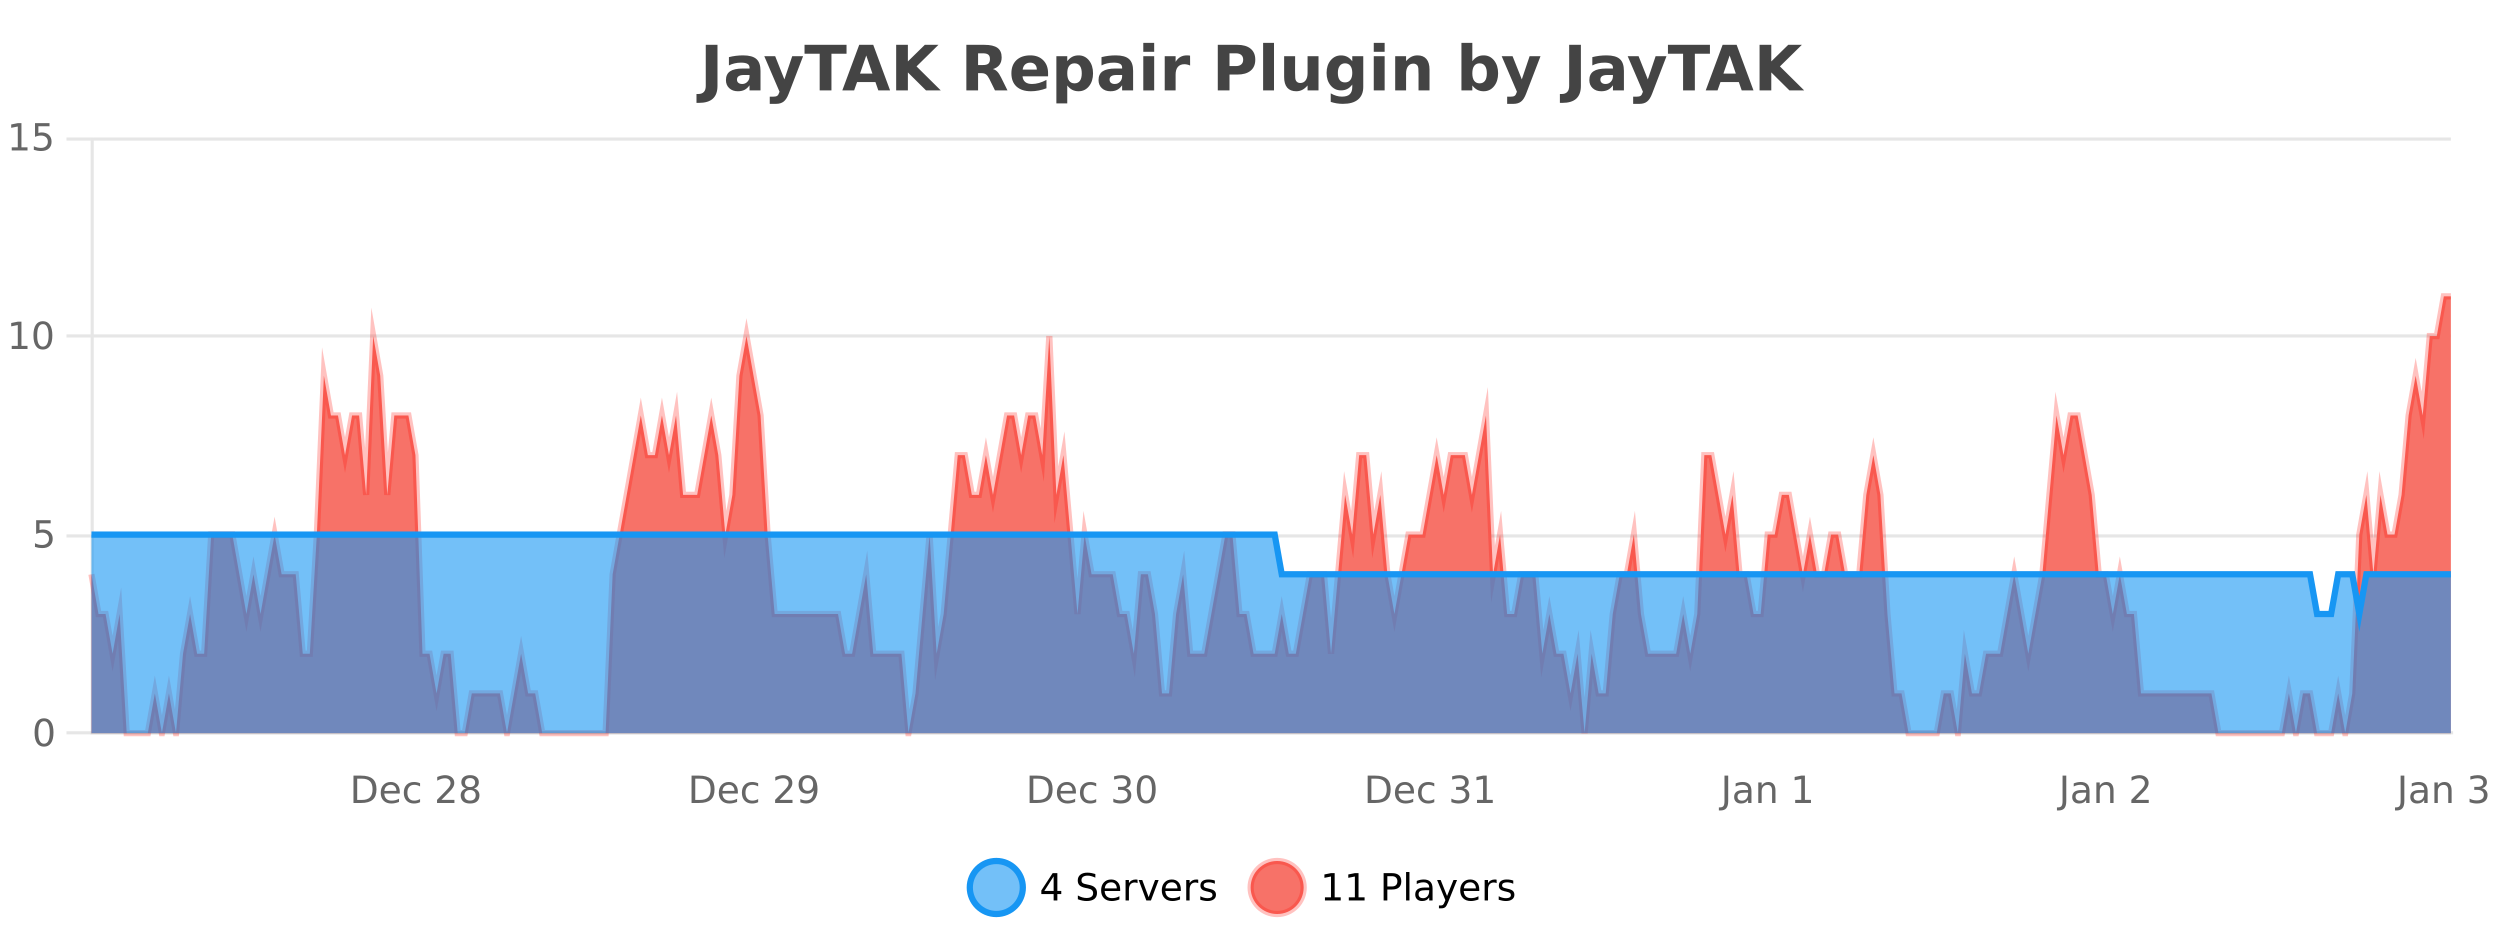 <?xml version="1.0" encoding="UTF-8"?>
<svg xmlns="http://www.w3.org/2000/svg" xmlns:xlink="http://www.w3.org/1999/xlink" width="800pt" height="300pt" viewBox="0 0 800 300" version="1.1">
<defs>
<clipPath id="clip1">
  <path d="M 282 263 L 356 263 L 356 300 L 282 300 Z M 282 263 "/>
</clipPath>
<clipPath id="clip2">
  <path d="M 371 263 L 446 263 L 446 300 L 371 300 Z M 371 263 "/>
</clipPath>
<clipPath id="clip3">
  <path d="M 29.27 94 L 784.281 94 L 784.281 234.602 L 29.27 234.602 Z M 29.27 94 "/>
</clipPath>
<clipPath id="clip4">
  <path d="M 28.27 66 L 785.281 66 L 785.281 235.602 L 28.27 235.602 Z M 28.27 66 "/>
</clipPath>
<clipPath id="clip5">
  <path d="M 29.27 171 L 784.281 171 L 784.281 234.602 L 29.27 234.602 Z M 29.27 171 "/>
</clipPath>
<clipPath id="clip6">
  <path d="M 28.27 142 L 785.281 142 L 785.281 225 L 28.27 225 Z M 28.27 142 "/>
</clipPath>
</defs>
<g id="surface9996">
<rect x="0" y="0" width="800" height="300" style="fill:rgb(100%,100%,100%);fill-opacity:1;stroke:none;"/>
<path style="fill:none;stroke-width:1;stroke-linecap:butt;stroke-linejoin:miter;stroke:rgb(0%,0%,0%);stroke-opacity:0.098;stroke-miterlimit:10;" d="M 30 234.5 L 784.281 234.5 "/>
<path style="fill:none;stroke-width:1;stroke-linecap:butt;stroke-linejoin:miter;stroke:rgb(0%,0%,0%);stroke-opacity:0.098;stroke-miterlimit:10;" d="M 21.27 234.5 L 29 234.5 "/>
<path style="fill:none;stroke-width:1;stroke-linecap:butt;stroke-linejoin:miter;stroke:rgb(0%,0%,0%);stroke-opacity:0.098;stroke-miterlimit:10;" d="M 30 171.5 L 784.281 171.5 "/>
<path style="fill:none;stroke-width:1;stroke-linecap:butt;stroke-linejoin:miter;stroke:rgb(0%,0%,0%);stroke-opacity:0.098;stroke-miterlimit:10;" d="M 21.27 171.5 L 29 171.5 "/>
<path style="fill:none;stroke-width:1;stroke-linecap:butt;stroke-linejoin:miter;stroke:rgb(0%,0%,0%);stroke-opacity:0.098;stroke-miterlimit:10;" d="M 30 107.5 L 784.281 107.5 "/>
<path style="fill:none;stroke-width:1;stroke-linecap:butt;stroke-linejoin:miter;stroke:rgb(0%,0%,0%);stroke-opacity:0.098;stroke-miterlimit:10;" d="M 21.27 107.5 L 29 107.5 "/>
<path style="fill:none;stroke-width:1;stroke-linecap:butt;stroke-linejoin:miter;stroke:rgb(0%,0%,0%);stroke-opacity:0.098;stroke-miterlimit:10;" d="M 30 44.5 L 784.281 44.5 "/>
<path style="fill:none;stroke-width:1;stroke-linecap:butt;stroke-linejoin:miter;stroke:rgb(0%,0%,0%);stroke-opacity:0.098;stroke-miterlimit:10;" d="M 21.27 44.5 L 29 44.5 "/>
<path style=" stroke:none;fill-rule:nonzero;fill:rgb(9.02%,58.824%,95.294%);fill-opacity:0.6;" d="M 327.305 284 C 327.305 288.688 323.508 292.484 318.82 292.484 C 314.133 292.484 310.336 288.688 310.336 284 C 310.336 279.312 314.133 275.516 318.82 275.516 C 323.508 275.516 327.305 279.312 327.305 284 Z M 327.305 284 "/>
<g clip-path="url(#clip1)" clip-rule="nonzero">
<path style="fill:none;stroke-width:2;stroke-linecap:butt;stroke-linejoin:miter;stroke:rgb(9.02%,58.824%,95.294%);stroke-opacity:1;stroke-miterlimit:10;" d="M 327.305 284 C 327.305 288.688 323.508 292.484 318.82 292.484 C 314.133 292.484 310.336 288.688 310.336 284 C 310.336 279.312 314.133 275.516 318.82 275.516 C 323.508 275.516 327.305 279.312 327.305 284 Z M 327.305 284 "/>
</g>
<path style=" stroke:none;fill-rule:nonzero;fill:rgb(0%,0%,0%);fill-opacity:1;" d="M 337.164 280.438 L 334.18 285.109 L 337.164 285.109 Z M 336.852 279.406 L 338.352 279.406 L 338.352 285.109 L 339.602 285.109 L 339.602 286.094 L 338.352 286.094 L 338.352 288.156 L 337.164 288.156 L 337.164 286.094 L 333.227 286.094 L 333.227 284.953 Z M 350.508 279.688 L 350.508 280.844 C 350.059 280.637 349.633 280.48 349.227 280.375 C 348.828 280.262 348.449 280.203 348.086 280.203 C 347.438 280.203 346.938 280.328 346.586 280.578 C 346.242 280.828 346.07 281.188 346.07 281.656 C 346.07 282.043 346.184 282.336 346.414 282.531 C 346.641 282.73 347.086 282.887 347.742 283 L 348.445 283.156 C 349.328 283.324 349.98 283.621 350.398 284.047 C 350.824 284.465 351.039 285.027 351.039 285.734 C 351.039 286.59 350.75 287.234 350.18 287.672 C 349.617 288.109 348.781 288.328 347.68 288.328 C 347.273 288.328 346.836 288.281 346.367 288.188 C 345.898 288.094 345.414 287.953 344.914 287.766 L 344.914 286.547 C 345.391 286.82 345.859 287.023 346.32 287.156 C 346.789 287.293 347.242 287.359 347.68 287.359 C 348.355 287.359 348.875 287.23 349.242 286.969 C 349.617 286.699 349.805 286.32 349.805 285.828 C 349.805 285.402 349.668 285.07 349.398 284.828 C 349.137 284.578 348.703 284.398 348.102 284.281 L 347.383 284.141 C 346.496 283.965 345.855 283.688 345.461 283.312 C 345.074 282.938 344.883 282.418 344.883 281.75 C 344.883 280.969 345.152 280.359 345.695 279.922 C 346.234 279.477 346.984 279.25 347.945 279.25 C 348.359 279.25 348.777 279.289 349.195 279.359 C 349.621 279.434 350.059 279.543 350.508 279.688 Z M 358.453 284.609 L 358.453 285.125 L 353.484 285.125 C 353.535 285.875 353.758 286.445 354.156 286.828 C 354.562 287.215 355.117 287.406 355.828 287.406 C 356.242 287.406 356.645 287.359 357.031 287.266 C 357.426 287.164 357.816 287.008 358.203 286.797 L 358.203 287.828 C 357.805 287.984 357.406 288.105 357 288.188 C 356.594 288.281 356.18 288.328 355.766 288.328 C 354.723 288.328 353.895 288.027 353.281 287.422 C 352.664 286.809 352.359 285.98 352.359 284.938 C 352.359 283.867 352.648 283.016 353.234 282.391 C 353.816 281.758 354.598 281.438 355.578 281.438 C 356.461 281.438 357.16 281.727 357.672 282.297 C 358.191 282.859 358.453 283.633 358.453 284.609 Z M 357.375 284.281 C 357.363 283.699 357.195 283.23 356.875 282.875 C 356.551 282.523 356.125 282.344 355.594 282.344 C 354.988 282.344 354.504 282.516 354.141 282.859 C 353.785 283.203 353.582 283.684 353.531 284.297 Z M 364.023 282.594 C 363.898 282.531 363.762 282.484 363.617 282.453 C 363.48 282.414 363.324 282.391 363.148 282.391 C 362.543 282.391 362.074 282.59 361.742 282.984 C 361.418 283.383 361.258 283.953 361.258 284.703 L 361.258 288.156 L 360.18 288.156 L 360.18 281.594 L 361.258 281.594 L 361.258 282.609 C 361.484 282.215 361.781 281.922 362.148 281.734 C 362.512 281.539 362.953 281.438 363.477 281.438 C 363.547 281.438 363.625 281.445 363.711 281.453 C 363.805 281.465 363.902 281.48 364.008 281.5 Z M 364.375 281.594 L 365.516 281.594 L 367.562 287.094 L 369.625 281.594 L 370.766 281.594 L 368.297 288.156 L 366.828 288.156 Z M 377.867 284.609 L 377.867 285.125 L 372.898 285.125 C 372.949 285.875 373.172 286.445 373.57 286.828 C 373.977 287.215 374.531 287.406 375.242 287.406 C 375.656 287.406 376.059 287.359 376.445 287.266 C 376.84 287.164 377.23 287.008 377.617 286.797 L 377.617 287.828 C 377.219 287.984 376.82 288.105 376.414 288.188 C 376.008 288.281 375.594 288.328 375.18 288.328 C 374.137 288.328 373.309 288.027 372.695 287.422 C 372.078 286.809 371.773 285.98 371.773 284.938 C 371.773 283.867 372.062 283.016 372.648 282.391 C 373.23 281.758 374.012 281.438 374.992 281.438 C 375.875 281.438 376.574 281.727 377.086 282.297 C 377.605 282.859 377.867 283.633 377.867 284.609 Z M 376.789 284.281 C 376.777 283.699 376.609 283.23 376.289 282.875 C 375.965 282.523 375.539 282.344 375.008 282.344 C 374.402 282.344 373.918 282.516 373.555 282.859 C 373.199 283.203 372.996 283.684 372.945 284.297 Z M 383.438 282.594 C 383.312 282.531 383.176 282.484 383.031 282.453 C 382.895 282.414 382.738 282.391 382.562 282.391 C 381.957 282.391 381.488 282.59 381.156 282.984 C 380.832 283.383 380.672 283.953 380.672 284.703 L 380.672 288.156 L 379.594 288.156 L 379.594 281.594 L 380.672 281.594 L 380.672 282.609 C 380.898 282.215 381.195 281.922 381.562 281.734 C 381.926 281.539 382.367 281.438 382.891 281.438 C 382.961 281.438 383.039 281.445 383.125 281.453 C 383.219 281.465 383.316 281.48 383.422 281.5 Z M 388.75 281.781 L 388.75 282.812 C 388.445 282.656 388.129 282.543 387.797 282.469 C 387.473 282.387 387.133 282.344 386.781 282.344 C 386.25 282.344 385.848 282.43 385.578 282.594 C 385.305 282.75 385.172 282.996 385.172 283.328 C 385.172 283.578 385.266 283.777 385.453 283.922 C 385.648 284.059 386.039 284.188 386.625 284.312 L 386.984 284.406 C 387.754 284.562 388.301 284.793 388.625 285.094 C 388.945 285.398 389.109 285.812 389.109 286.344 C 389.109 286.961 388.863 287.445 388.375 287.797 C 387.895 288.152 387.234 288.328 386.391 288.328 C 386.035 288.328 385.664 288.289 385.281 288.219 C 384.906 288.156 384.508 288.059 384.094 287.922 L 384.094 286.797 C 384.488 287.008 384.879 287.164 385.266 287.266 C 385.648 287.371 386.035 287.422 386.422 287.422 C 386.922 287.422 387.305 287.34 387.578 287.172 C 387.859 286.996 388 286.746 388 286.422 C 388 286.133 387.898 285.906 387.703 285.75 C 387.504 285.594 387.07 285.445 386.406 285.297 L 386.031 285.219 C 385.363 285.074 384.879 284.855 384.578 284.562 C 384.285 284.273 384.141 283.875 384.141 283.375 C 384.141 282.75 384.359 282.273 384.797 281.938 C 385.234 281.605 385.852 281.438 386.656 281.438 C 387.051 281.438 387.426 281.469 387.781 281.531 C 388.133 281.586 388.457 281.668 388.75 281.781 Z M 328.82 277.016 "/>
<path style=" stroke:none;fill-rule:nonzero;fill:rgb(96.863%,44.706%,40.784%);fill-opacity:1;" d="M 417.172 284 C 417.172 288.688 413.375 292.484 408.688 292.484 C 404 292.484 400.203 288.688 400.203 284 C 400.203 279.312 404 275.516 408.688 275.516 C 413.375 275.516 417.172 279.312 417.172 284 Z M 417.172 284 "/>
<g clip-path="url(#clip2)" clip-rule="nonzero">
<path style="fill:none;stroke-width:2;stroke-linecap:butt;stroke-linejoin:miter;stroke:rgb(100%,4.706%,0%);stroke-opacity:0.247;stroke-miterlimit:10;" d="M 417.172 284 C 417.172 288.688 413.375 292.484 408.688 292.484 C 404 292.484 400.203 288.688 400.203 284 C 400.203 279.312 404 275.516 408.688 275.516 C 413.375 275.516 417.172 279.312 417.172 284 Z M 417.172 284 "/>
</g>
<path style=" stroke:none;fill-rule:nonzero;fill:rgb(0%,0%,0%);fill-opacity:1;" d="M 423.984 287.156 L 425.922 287.156 L 425.922 280.484 L 423.812 280.906 L 423.812 279.828 L 425.906 279.406 L 427.094 279.406 L 427.094 287.156 L 429.031 287.156 L 429.031 288.156 L 423.984 288.156 Z M 431.621 287.156 L 433.559 287.156 L 433.559 280.484 L 431.449 280.906 L 431.449 279.828 L 433.543 279.406 L 434.73 279.406 L 434.73 287.156 L 436.668 287.156 L 436.668 288.156 L 431.621 288.156 Z M 443.945 280.375 L 443.945 283.672 L 445.43 283.672 C 445.98 283.672 446.406 283.531 446.711 283.25 C 447.012 282.961 447.164 282.547 447.164 282.016 C 447.164 281.496 447.012 281.094 446.711 280.812 C 446.406 280.523 445.98 280.375 445.43 280.375 Z M 442.758 279.406 L 445.43 279.406 C 446.418 279.406 447.164 279.633 447.664 280.078 C 448.164 280.516 448.414 281.164 448.414 282.016 C 448.414 282.883 448.164 283.539 447.664 283.984 C 447.164 284.422 446.418 284.641 445.43 284.641 L 443.945 284.641 L 443.945 288.156 L 442.758 288.156 Z M 449.945 279.031 L 451.023 279.031 L 451.023 288.156 L 449.945 288.156 Z M 456.266 284.859 C 455.398 284.859 454.797 284.961 454.453 285.156 C 454.117 285.355 453.953 285.695 453.953 286.172 C 453.953 286.559 454.078 286.867 454.328 287.094 C 454.586 287.312 454.93 287.422 455.359 287.422 C 455.961 287.422 456.441 287.215 456.797 286.797 C 457.16 286.371 457.344 285.805 457.344 285.094 L 457.344 284.859 Z M 458.422 284.406 L 458.422 288.156 L 457.344 288.156 L 457.344 287.156 C 457.094 287.555 456.785 287.852 456.422 288.047 C 456.055 288.234 455.609 288.328 455.078 288.328 C 454.398 288.328 453.863 288.141 453.469 287.766 C 453.07 287.383 452.875 286.875 452.875 286.25 C 452.875 285.512 453.117 284.953 453.609 284.578 C 454.109 284.203 454.848 284.016 455.828 284.016 L 457.344 284.016 L 457.344 283.906 C 457.344 283.406 457.176 283.023 456.844 282.75 C 456.52 282.48 456.066 282.344 455.484 282.344 C 455.109 282.344 454.738 282.391 454.375 282.484 C 454.02 282.578 453.68 282.715 453.359 282.891 L 453.359 281.891 C 453.754 281.734 454.133 281.621 454.5 281.547 C 454.875 281.477 455.238 281.438 455.594 281.438 C 456.539 281.438 457.25 281.684 457.719 282.172 C 458.188 282.664 458.422 283.406 458.422 284.406 Z M 463.367 288.766 C 463.062 289.547 462.766 290.055 462.477 290.297 C 462.184 290.535 461.797 290.656 461.32 290.656 L 460.461 290.656 L 460.461 289.75 L 461.086 289.75 C 461.387 289.75 461.617 289.676 461.773 289.531 C 461.938 289.395 462.121 289.066 462.32 288.547 L 462.523 288.047 L 459.867 281.594 L 461.008 281.594 L 463.055 286.719 L 465.117 281.594 L 466.258 281.594 Z M 473.359 284.609 L 473.359 285.125 L 468.391 285.125 C 468.441 285.875 468.664 286.445 469.062 286.828 C 469.469 287.215 470.023 287.406 470.734 287.406 C 471.148 287.406 471.551 287.359 471.938 287.266 C 472.332 287.164 472.723 287.008 473.109 286.797 L 473.109 287.828 C 472.711 287.984 472.312 288.105 471.906 288.188 C 471.5 288.281 471.086 288.328 470.672 288.328 C 469.629 288.328 468.801 288.027 468.188 287.422 C 467.57 286.809 467.266 285.98 467.266 284.938 C 467.266 283.867 467.555 283.016 468.141 282.391 C 468.723 281.758 469.504 281.438 470.484 281.438 C 471.367 281.438 472.066 281.727 472.578 282.297 C 473.098 282.859 473.359 283.633 473.359 284.609 Z M 472.281 284.281 C 472.27 283.699 472.102 283.23 471.781 282.875 C 471.457 282.523 471.031 282.344 470.5 282.344 C 469.895 282.344 469.41 282.516 469.047 282.859 C 468.691 283.203 468.488 283.684 468.438 284.297 Z M 478.93 282.594 C 478.805 282.531 478.668 282.484 478.523 282.453 C 478.387 282.414 478.23 282.391 478.055 282.391 C 477.449 282.391 476.98 282.59 476.648 282.984 C 476.324 283.383 476.164 283.953 476.164 284.703 L 476.164 288.156 L 475.086 288.156 L 475.086 281.594 L 476.164 281.594 L 476.164 282.609 C 476.391 282.215 476.688 281.922 477.055 281.734 C 477.418 281.539 477.859 281.438 478.383 281.438 C 478.453 281.438 478.531 281.445 478.617 281.453 C 478.711 281.465 478.809 281.48 478.914 281.5 Z M 484.242 281.781 L 484.242 282.812 C 483.938 282.656 483.621 282.543 483.289 282.469 C 482.965 282.387 482.625 282.344 482.273 282.344 C 481.742 282.344 481.34 282.43 481.07 282.594 C 480.797 282.75 480.664 282.996 480.664 283.328 C 480.664 283.578 480.758 283.777 480.945 283.922 C 481.141 284.059 481.531 284.188 482.117 284.312 L 482.477 284.406 C 483.246 284.562 483.793 284.793 484.117 285.094 C 484.438 285.398 484.602 285.812 484.602 286.344 C 484.602 286.961 484.355 287.445 483.867 287.797 C 483.387 288.152 482.727 288.328 481.883 288.328 C 481.527 288.328 481.156 288.289 480.773 288.219 C 480.398 288.156 480 288.059 479.586 287.922 L 479.586 286.797 C 479.98 287.008 480.371 287.164 480.758 287.266 C 481.141 287.371 481.527 287.422 481.914 287.422 C 482.414 287.422 482.797 287.34 483.07 287.172 C 483.352 286.996 483.492 286.746 483.492 286.422 C 483.492 286.133 483.391 285.906 483.195 285.75 C 482.996 285.594 482.562 285.445 481.898 285.297 L 481.523 285.219 C 480.855 285.074 480.371 284.855 480.07 284.562 C 479.777 284.273 479.633 283.875 479.633 283.375 C 479.633 282.75 479.852 282.273 480.289 281.938 C 480.727 281.605 481.344 281.438 482.148 281.438 C 482.543 281.438 482.918 281.469 483.273 281.531 C 483.625 281.586 483.949 281.668 484.242 281.781 Z M 418.688 277.016 "/>
<path style=" stroke:none;fill-rule:nonzero;fill:rgb(26.667%,26.667%,26.667%);fill-opacity:1;" d="M 225.844 14.344 L 229.594 14.344 L 229.594 27.5 C 229.594 29.32 229.098 30.68 228.109 31.578 C 227.129 32.473 225.641 32.922 223.641 32.922 L 222.875 32.922 L 222.875 30.078 L 223.469 30.078 C 224.25 30.078 224.836 29.859 225.234 29.422 C 225.641 28.992 225.844 28.355 225.844 27.5 Z M 238.02 24 C 237.289 24 236.742 24.125 236.379 24.375 C 236.012 24.617 235.832 24.98 235.832 25.469 C 235.832 25.906 235.977 26.25 236.27 26.5 C 236.57 26.75 236.98 26.875 237.504 26.875 C 238.16 26.875 238.711 26.641 239.16 26.172 C 239.617 25.703 239.848 25.117 239.848 24.406 L 239.848 24 Z M 243.363 22.688 L 243.363 28.922 L 239.848 28.922 L 239.848 27.297 C 239.379 27.965 238.848 28.449 238.254 28.75 C 237.668 29.051 236.957 29.203 236.113 29.203 C 234.988 29.203 234.07 28.875 233.363 28.219 C 232.652 27.555 232.301 26.695 232.301 25.641 C 232.301 24.359 232.738 23.422 233.613 22.828 C 234.496 22.227 235.887 21.922 237.785 21.922 L 239.848 21.922 L 239.848 21.641 C 239.848 21.09 239.629 20.688 239.191 20.438 C 238.754 20.18 238.07 20.047 237.145 20.047 C 236.395 20.047 235.695 20.125 235.051 20.281 C 234.402 20.43 233.805 20.648 233.254 20.938 L 233.254 18.281 C 234.004 18.094 234.754 17.953 235.504 17.859 C 236.262 17.766 237.023 17.719 237.785 17.719 C 239.754 17.719 241.176 18.109 242.051 18.891 C 242.926 19.664 243.363 20.93 243.363 22.688 Z M 244.57 17.984 L 248.055 17.984 L 251.008 25.406 L 253.508 17.984 L 256.992 17.984 L 252.398 29.953 C 251.938 31.172 251.398 32.02 250.773 32.5 C 250.156 32.988 249.352 33.234 248.352 33.234 L 246.32 33.234 L 246.32 30.938 L 247.414 30.938 C 248.008 30.938 248.438 30.844 248.711 30.656 C 248.98 30.469 249.188 30.129 249.336 29.641 L 249.445 29.344 Z M 257.453 14.344 L 270.891 14.344 L 270.891 17.188 L 266.062 17.188 L 266.062 28.922 L 262.297 28.922 L 262.297 17.188 L 257.453 17.188 Z M 280.137 26.266 L 274.262 26.266 L 273.324 28.922 L 269.543 28.922 L 274.949 14.344 L 279.434 14.344 L 284.824 28.922 L 281.059 28.922 Z M 275.199 23.562 L 279.184 23.562 L 277.199 17.766 Z M 286.773 14.344 L 290.523 14.344 L 290.523 19.656 L 295.945 14.344 L 300.305 14.344 L 293.289 21.25 L 301.039 28.922 L 296.32 28.922 L 290.523 23.172 L 290.523 28.922 L 286.773 28.922 Z M 314.562 20.812 C 315.352 20.812 315.922 20.668 316.266 20.375 C 316.609 20.074 316.781 19.59 316.781 18.922 C 316.781 18.258 316.609 17.781 316.266 17.5 C 315.922 17.211 315.352 17.062 314.562 17.062 L 312.984 17.062 L 312.984 20.812 Z M 312.984 23.406 L 312.984 28.922 L 309.234 28.922 L 309.234 14.344 L 314.969 14.344 C 316.883 14.344 318.289 14.668 319.188 15.312 C 320.082 15.961 320.531 16.977 320.531 18.359 C 320.531 19.328 320.297 20.125 319.828 20.75 C 319.367 21.367 318.672 21.82 317.734 22.109 C 318.242 22.227 318.703 22.492 319.109 22.906 C 319.516 23.312 319.926 23.938 320.344 24.781 L 322.391 28.922 L 318.391 28.922 L 316.609 25.297 C 316.254 24.57 315.891 24.074 315.516 23.812 C 315.148 23.543 314.66 23.406 314.047 23.406 Z M 335.383 23.422 L 335.383 24.422 L 327.211 24.422 C 327.293 25.246 327.59 25.859 328.102 26.266 C 328.609 26.672 329.32 26.875 330.227 26.875 C 330.965 26.875 331.719 26.766 332.492 26.547 C 333.262 26.328 334.055 26 334.867 25.562 L 334.867 28.25 C 334.043 28.562 333.215 28.797 332.383 28.953 C 331.559 29.117 330.734 29.203 329.914 29.203 C 327.934 29.203 326.391 28.703 325.289 27.703 C 324.195 26.695 323.648 25.281 323.648 23.469 C 323.648 21.68 324.184 20.273 325.258 19.25 C 326.34 18.23 327.824 17.719 329.711 17.719 C 331.43 17.719 332.805 18.242 333.836 19.281 C 334.867 20.312 335.383 21.695 335.383 23.422 Z M 331.789 22.266 C 331.789 21.602 331.594 21.062 331.211 20.656 C 330.824 20.25 330.32 20.047 329.695 20.047 C 329.016 20.047 328.465 20.242 328.039 20.625 C 327.621 21 327.359 21.547 327.258 22.266 Z M 341.523 27.344 L 341.523 33.078 L 338.039 33.078 L 338.039 17.984 L 341.523 17.984 L 341.523 19.578 C 342.012 18.945 342.547 18.477 343.133 18.172 C 343.715 17.871 344.387 17.719 345.148 17.719 C 346.5 17.719 347.609 18.258 348.477 19.328 C 349.34 20.402 349.773 21.781 349.773 23.469 C 349.773 25.148 349.34 26.523 348.477 27.594 C 347.609 28.668 346.5 29.203 345.148 29.203 C 344.387 29.203 343.715 29.051 343.133 28.75 C 342.547 28.449 342.012 27.98 341.523 27.344 Z M 343.852 20.266 C 343.102 20.266 342.523 20.543 342.117 21.094 C 341.719 21.637 341.523 22.43 341.523 23.469 C 341.523 24.5 341.719 25.293 342.117 25.844 C 342.523 26.398 343.102 26.672 343.852 26.672 C 344.602 26.672 345.172 26.402 345.57 25.859 C 345.965 25.309 346.164 24.512 346.164 23.469 C 346.164 22.43 345.965 21.637 345.57 21.094 C 345.172 20.543 344.602 20.266 343.852 20.266 Z M 357.25 24 C 356.52 24 355.973 24.125 355.609 24.375 C 355.242 24.617 355.062 24.98 355.062 25.469 C 355.062 25.906 355.207 26.25 355.5 26.5 C 355.801 26.75 356.211 26.875 356.734 26.875 C 357.391 26.875 357.941 26.641 358.391 26.172 C 358.848 25.703 359.078 25.117 359.078 24.406 L 359.078 24 Z M 362.594 22.688 L 362.594 28.922 L 359.078 28.922 L 359.078 27.297 C 358.609 27.965 358.078 28.449 357.484 28.75 C 356.898 29.051 356.188 29.203 355.344 29.203 C 354.219 29.203 353.301 28.875 352.594 28.219 C 351.883 27.555 351.531 26.695 351.531 25.641 C 351.531 24.359 351.969 23.422 352.844 22.828 C 353.727 22.227 355.117 21.922 357.016 21.922 L 359.078 21.922 L 359.078 21.641 C 359.078 21.09 358.859 20.688 358.422 20.438 C 357.984 20.18 357.301 20.047 356.375 20.047 C 355.625 20.047 354.926 20.125 354.281 20.281 C 353.633 20.43 353.035 20.648 352.484 20.938 L 352.484 18.281 C 353.234 18.094 353.984 17.953 354.734 17.859 C 355.492 17.766 356.254 17.719 357.016 17.719 C 358.984 17.719 360.406 18.109 361.281 18.891 C 362.156 19.664 362.594 20.93 362.594 22.688 Z M 365.852 17.984 L 369.336 17.984 L 369.336 28.922 L 365.852 28.922 Z M 365.852 13.719 L 369.336 13.719 L 369.336 16.578 L 365.852 16.578 Z M 380.836 20.969 C 380.523 20.824 380.215 20.719 379.914 20.656 C 379.609 20.586 379.309 20.547 379.008 20.547 C 378.102 20.547 377.402 20.836 376.914 21.406 C 376.434 21.98 376.195 22.805 376.195 23.875 L 376.195 28.922 L 372.711 28.922 L 372.711 17.984 L 376.195 17.984 L 376.195 19.781 C 376.641 19.062 377.156 18.543 377.742 18.219 C 378.324 17.887 379.023 17.719 379.836 17.719 C 379.961 17.719 380.09 17.727 380.227 17.734 C 380.359 17.746 380.559 17.766 380.82 17.797 Z M 389.691 14.344 L 395.926 14.344 C 397.777 14.344 399.199 14.758 400.191 15.578 C 401.191 16.402 401.691 17.574 401.691 19.094 C 401.691 20.625 401.191 21.805 400.191 22.625 C 399.199 23.449 397.777 23.859 395.926 23.859 L 393.441 23.859 L 393.441 28.922 L 389.691 28.922 Z M 393.441 17.062 L 393.441 21.141 L 395.52 21.141 C 396.246 21.141 396.809 20.965 397.207 20.609 C 397.613 20.258 397.816 19.75 397.816 19.094 C 397.816 18.449 397.613 17.949 397.207 17.594 C 396.809 17.242 396.246 17.062 395.52 17.062 Z M 404.195 13.719 L 407.68 13.719 L 407.68 28.922 L 404.195 28.922 Z M 410.922 24.656 L 410.922 17.984 L 414.438 17.984 L 414.438 19.078 C 414.438 19.672 414.43 20.418 414.422 21.312 C 414.422 22.211 414.422 22.805 414.422 23.094 C 414.422 23.98 414.441 24.617 414.484 25 C 414.535 25.387 414.613 25.668 414.719 25.844 C 414.863 26.074 415.051 26.25 415.281 26.375 C 415.508 26.5 415.773 26.562 416.078 26.562 C 416.805 26.562 417.379 26.281 417.797 25.719 C 418.211 25.156 418.422 24.383 418.422 23.391 L 418.422 17.984 L 421.922 17.984 L 421.922 28.922 L 418.422 28.922 L 418.422 27.344 C 417.891 27.98 417.328 28.449 416.734 28.75 C 416.148 29.051 415.504 29.203 414.797 29.203 C 413.535 29.203 412.57 28.82 411.906 28.047 C 411.25 27.266 410.922 26.137 410.922 24.656 Z M 432.727 27.062 C 432.246 27.699 431.715 28.168 431.133 28.469 C 430.547 28.773 429.875 28.922 429.117 28.922 C 427.781 28.922 426.68 28.398 425.805 27.344 C 424.938 26.293 424.508 24.953 424.508 23.328 C 424.508 21.695 424.938 20.355 425.805 19.312 C 426.68 18.262 427.781 17.734 429.117 17.734 C 429.875 17.734 430.547 17.887 431.133 18.188 C 431.715 18.492 432.246 18.965 432.727 19.609 L 432.727 17.984 L 436.242 17.984 L 436.242 27.812 C 436.242 29.57 435.684 30.914 434.57 31.844 C 433.465 32.77 431.855 33.234 429.742 33.234 C 429.062 33.234 428.402 33.18 427.758 33.078 C 427.121 32.973 426.48 32.816 425.836 32.609 L 425.836 29.875 C 426.449 30.227 427.047 30.488 427.633 30.656 C 428.215 30.832 428.805 30.922 429.398 30.922 C 430.543 30.922 431.383 30.672 431.914 30.172 C 432.453 29.672 432.727 28.887 432.727 27.812 Z M 430.414 20.266 C 429.695 20.266 429.133 20.531 428.727 21.062 C 428.32 21.594 428.117 22.352 428.117 23.328 C 428.117 24.328 428.309 25.09 428.695 25.609 C 429.09 26.121 429.664 26.375 430.414 26.375 C 431.141 26.375 431.711 26.109 432.117 25.578 C 432.523 25.047 432.727 24.297 432.727 23.328 C 432.727 22.352 432.523 21.594 432.117 21.062 C 431.711 20.531 431.141 20.266 430.414 20.266 Z M 439.602 17.984 L 443.086 17.984 L 443.086 28.922 L 439.602 28.922 Z M 439.602 13.719 L 443.086 13.719 L 443.086 16.578 L 439.602 16.578 Z M 457.445 22.266 L 457.445 28.922 L 453.93 28.922 L 453.93 23.828 C 453.93 22.883 453.906 22.23 453.867 21.875 C 453.824 21.512 453.75 21.246 453.648 21.078 C 453.512 20.852 453.324 20.672 453.086 20.547 C 452.855 20.422 452.59 20.359 452.289 20.359 C 451.559 20.359 450.984 20.641 450.57 21.203 C 450.152 21.766 449.945 22.547 449.945 23.547 L 449.945 28.922 L 446.461 28.922 L 446.461 17.984 L 449.945 17.984 L 449.945 19.578 C 450.477 18.945 451.039 18.477 451.633 18.172 C 452.227 17.871 452.875 17.719 453.586 17.719 C 454.855 17.719 455.812 18.109 456.461 18.891 C 457.117 19.664 457.445 20.789 457.445 22.266 Z M 473.473 26.672 C 474.223 26.672 474.793 26.402 475.191 25.859 C 475.586 25.309 475.785 24.512 475.785 23.469 C 475.785 22.43 475.586 21.637 475.191 21.094 C 474.793 20.543 474.223 20.266 473.473 20.266 C 472.723 20.266 472.145 20.543 471.738 21.094 C 471.34 21.637 471.145 22.43 471.145 23.469 C 471.145 24.5 471.34 25.293 471.738 25.844 C 472.145 26.398 472.723 26.672 473.473 26.672 Z M 471.145 19.578 C 471.633 18.945 472.168 18.477 472.754 18.172 C 473.336 17.871 474.008 17.719 474.77 17.719 C 476.121 17.719 477.23 18.258 478.098 19.328 C 478.961 20.402 479.395 21.781 479.395 23.469 C 479.395 25.148 478.961 26.523 478.098 27.594 C 477.23 28.668 476.121 29.203 474.77 29.203 C 474.008 29.203 473.336 29.051 472.754 28.75 C 472.168 28.449 471.633 27.98 471.145 27.344 L 471.145 28.922 L 467.66 28.922 L 467.66 13.719 L 471.145 13.719 Z M 480.539 17.984 L 484.023 17.984 L 486.977 25.406 L 489.477 17.984 L 492.961 17.984 L 488.367 29.953 C 487.906 31.172 487.367 32.02 486.742 32.5 C 486.125 32.988 485.32 33.234 484.32 33.234 L 482.289 33.234 L 482.289 30.938 L 483.383 30.938 C 483.977 30.938 484.406 30.844 484.68 30.656 C 484.949 30.469 485.156 30.129 485.305 29.641 L 485.414 29.344 Z M 502.133 14.344 L 505.883 14.344 L 505.883 27.5 C 505.883 29.32 505.387 30.68 504.398 31.578 C 503.418 32.473 501.93 32.922 499.93 32.922 L 499.164 32.922 L 499.164 30.078 L 499.758 30.078 C 500.539 30.078 501.125 29.859 501.523 29.422 C 501.93 28.992 502.133 28.355 502.133 27.5 Z M 514.309 24 C 513.578 24 513.031 24.125 512.668 24.375 C 512.301 24.617 512.121 24.98 512.121 25.469 C 512.121 25.906 512.266 26.25 512.559 26.5 C 512.859 26.75 513.27 26.875 513.793 26.875 C 514.449 26.875 515 26.641 515.449 26.172 C 515.906 25.703 516.137 25.117 516.137 24.406 L 516.137 24 Z M 519.652 22.688 L 519.652 28.922 L 516.137 28.922 L 516.137 27.297 C 515.668 27.965 515.137 28.449 514.543 28.75 C 513.957 29.051 513.246 29.203 512.402 29.203 C 511.277 29.203 510.359 28.875 509.652 28.219 C 508.941 27.555 508.59 26.695 508.59 25.641 C 508.59 24.359 509.027 23.422 509.902 22.828 C 510.785 22.227 512.176 21.922 514.074 21.922 L 516.137 21.922 L 516.137 21.641 C 516.137 21.09 515.918 20.688 515.48 20.438 C 515.043 20.18 514.359 20.047 513.434 20.047 C 512.684 20.047 511.984 20.125 511.34 20.281 C 510.691 20.43 510.094 20.648 509.543 20.938 L 509.543 18.281 C 510.293 18.094 511.043 17.953 511.793 17.859 C 512.551 17.766 513.312 17.719 514.074 17.719 C 516.043 17.719 517.465 18.109 518.34 18.891 C 519.215 19.664 519.652 20.93 519.652 22.688 Z M 520.859 17.984 L 524.344 17.984 L 527.297 25.406 L 529.797 17.984 L 533.281 17.984 L 528.688 29.953 C 528.227 31.172 527.688 32.02 527.062 32.5 C 526.445 32.988 525.641 33.234 524.641 33.234 L 522.609 33.234 L 522.609 30.938 L 523.703 30.938 C 524.297 30.938 524.727 30.844 525 30.656 C 525.27 30.469 525.477 30.129 525.625 29.641 L 525.734 29.344 Z M 533.742 14.344 L 547.18 14.344 L 547.18 17.188 L 542.352 17.188 L 542.352 28.922 L 538.586 28.922 L 538.586 17.188 L 533.742 17.188 Z M 556.426 26.266 L 550.551 26.266 L 549.613 28.922 L 545.832 28.922 L 551.238 14.344 L 555.723 14.344 L 561.113 28.922 L 557.348 28.922 Z M 551.488 23.562 L 555.473 23.562 L 553.488 17.766 Z M 563.062 14.344 L 566.812 14.344 L 566.812 19.656 L 572.234 14.344 L 576.594 14.344 L 569.578 21.25 L 577.328 28.922 L 572.609 28.922 L 566.812 23.172 L 566.812 28.922 L 563.062 28.922 Z M 224 10.359 "/>
<path style="fill:none;stroke-width:1;stroke-linecap:butt;stroke-linejoin:miter;stroke:rgb(0%,0%,0%);stroke-opacity:0.098;stroke-miterlimit:10;" d="M 29 234.5 L 785 234.5 "/>
<path style=" stroke:none;fill-rule:nonzero;fill:rgb(40%,40%,40%);fill-opacity:1;" d="M 114.301 249.172 L 114.301 255.984 L 115.738 255.984 C 116.945 255.984 117.824 255.715 118.379 255.172 C 118.941 254.621 119.223 253.75 119.223 252.562 C 119.223 251.398 118.941 250.543 118.379 250 C 117.824 249.449 116.945 249.172 115.738 249.172 Z M 113.113 248.203 L 115.551 248.203 C 117.246 248.203 118.492 248.559 119.285 249.266 C 120.074 249.965 120.473 251.062 120.473 252.562 C 120.473 254.074 120.07 255.184 119.27 255.891 C 118.477 256.602 117.238 256.953 115.551 256.953 L 113.113 256.953 Z M 127.93 253.406 L 127.93 253.922 L 122.961 253.922 C 123.012 254.672 123.234 255.242 123.633 255.625 C 124.039 256.012 124.594 256.203 125.305 256.203 C 125.719 256.203 126.121 256.156 126.508 256.062 C 126.902 255.961 127.293 255.805 127.68 255.594 L 127.68 256.625 C 127.281 256.781 126.883 256.902 126.477 256.984 C 126.07 257.078 125.656 257.125 125.242 257.125 C 124.199 257.125 123.371 256.824 122.758 256.219 C 122.141 255.605 121.836 254.777 121.836 253.734 C 121.836 252.664 122.125 251.812 122.711 251.188 C 123.293 250.555 124.074 250.234 125.055 250.234 C 125.938 250.234 126.637 250.523 127.148 251.094 C 127.668 251.656 127.93 252.43 127.93 253.406 Z M 126.852 253.078 C 126.84 252.496 126.672 252.027 126.352 251.672 C 126.027 251.32 125.602 251.141 125.07 251.141 C 124.465 251.141 123.98 251.312 123.617 251.656 C 123.262 252 123.059 252.48 123.008 253.094 Z M 134.422 250.641 L 134.422 251.656 C 134.109 251.48 133.801 251.352 133.5 251.266 C 133.195 251.184 132.891 251.141 132.578 251.141 C 131.867 251.141 131.32 251.367 130.938 251.812 C 130.551 252.25 130.359 252.871 130.359 253.672 C 130.359 254.477 130.551 255.102 130.938 255.547 C 131.32 255.984 131.867 256.203 132.578 256.203 C 132.891 256.203 133.195 256.164 133.5 256.078 C 133.801 255.996 134.109 255.871 134.422 255.703 L 134.422 256.703 C 134.117 256.84 133.805 256.945 133.484 257.016 C 133.16 257.086 132.816 257.125 132.453 257.125 C 131.461 257.125 130.676 256.82 130.094 256.203 C 129.508 255.578 129.219 254.734 129.219 253.672 C 129.219 252.609 129.508 251.773 130.094 251.156 C 130.688 250.543 131.5 250.234 132.531 250.234 C 132.852 250.234 133.172 250.273 133.484 250.344 C 133.805 250.406 134.117 250.508 134.422 250.641 Z M 141.273 255.953 L 145.414 255.953 L 145.414 256.953 L 139.852 256.953 L 139.852 255.953 C 140.297 255.496 140.906 254.875 141.68 254.094 C 142.461 253.305 142.949 252.793 143.148 252.562 C 143.531 252.148 143.797 251.793 143.945 251.5 C 144.102 251.199 144.18 250.906 144.18 250.625 C 144.18 250.156 144.012 249.777 143.68 249.484 C 143.355 249.195 142.934 249.047 142.414 249.047 C 142.039 249.047 141.641 249.109 141.227 249.234 C 140.82 249.359 140.383 249.559 139.914 249.828 L 139.914 248.625 C 140.391 248.438 140.836 248.297 141.242 248.203 C 141.656 248.102 142.039 248.047 142.383 248.047 C 143.289 248.047 144.012 248.277 144.555 248.734 C 145.094 249.184 145.367 249.789 145.367 250.547 C 145.367 250.902 145.297 251.242 145.164 251.562 C 145.027 251.887 144.781 252.266 144.43 252.703 C 144.324 252.82 144.012 253.148 143.492 253.688 C 142.969 254.23 142.23 254.984 141.273 255.953 Z M 150.422 252.797 C 149.859 252.797 149.414 252.949 149.094 253.25 C 148.77 253.555 148.609 253.965 148.609 254.484 C 148.609 255.016 148.77 255.434 149.094 255.734 C 149.414 256.039 149.859 256.188 150.422 256.188 C 150.984 256.188 151.426 256.039 151.75 255.734 C 152.07 255.434 152.234 255.016 152.234 254.484 C 152.234 253.965 152.07 253.555 151.75 253.25 C 151.438 252.949 150.992 252.797 150.422 252.797 Z M 149.234 252.297 C 148.734 252.172 148.336 251.938 148.047 251.594 C 147.766 251.242 147.625 250.812 147.625 250.312 C 147.625 249.617 147.875 249.062 148.375 248.656 C 148.875 248.25 149.555 248.047 150.422 248.047 C 151.297 248.047 151.977 248.25 152.469 248.656 C 152.969 249.062 153.219 249.617 153.219 250.312 C 153.219 250.812 153.078 251.242 152.797 251.594 C 152.516 251.938 152.117 252.172 151.609 252.297 C 152.18 252.434 152.625 252.695 152.938 253.078 C 153.258 253.465 153.422 253.934 153.422 254.484 C 153.422 255.34 153.16 255.996 152.641 256.453 C 152.129 256.902 151.391 257.125 150.422 257.125 C 149.461 257.125 148.723 256.902 148.203 256.453 C 147.68 255.996 147.422 255.34 147.422 254.484 C 147.422 253.934 147.582 253.465 147.906 253.078 C 148.227 252.695 148.672 252.434 149.234 252.297 Z M 148.812 250.422 C 148.812 250.883 148.953 251.234 149.234 251.484 C 149.516 251.734 149.91 251.859 150.422 251.859 C 150.93 251.859 151.328 251.734 151.609 251.484 C 151.898 251.234 152.047 250.883 152.047 250.422 C 152.047 249.977 151.898 249.625 151.609 249.375 C 151.328 249.117 150.93 248.984 150.422 248.984 C 149.91 248.984 149.516 249.117 149.234 249.375 C 148.953 249.625 148.812 249.977 148.812 250.422 Z M 111.941 245.816 "/>
<path style=" stroke:none;fill-rule:nonzero;fill:rgb(40%,40%,40%);fill-opacity:1;" d="M 222.484 249.172 L 222.484 255.984 L 223.922 255.984 C 225.129 255.984 226.008 255.715 226.562 255.172 C 227.125 254.621 227.406 253.75 227.406 252.562 C 227.406 251.398 227.125 250.543 226.562 250 C 226.008 249.449 225.129 249.172 223.922 249.172 Z M 221.297 248.203 L 223.734 248.203 C 225.43 248.203 226.676 248.559 227.469 249.266 C 228.258 249.965 228.656 251.062 228.656 252.562 C 228.656 254.074 228.254 255.184 227.453 255.891 C 226.66 256.602 225.422 256.953 223.734 256.953 L 221.297 256.953 Z M 236.117 253.406 L 236.117 253.922 L 231.148 253.922 C 231.199 254.672 231.422 255.242 231.82 255.625 C 232.227 256.012 232.781 256.203 233.492 256.203 C 233.906 256.203 234.309 256.156 234.695 256.062 C 235.09 255.961 235.48 255.805 235.867 255.594 L 235.867 256.625 C 235.469 256.781 235.07 256.902 234.664 256.984 C 234.258 257.078 233.844 257.125 233.43 257.125 C 232.387 257.125 231.559 256.824 230.945 256.219 C 230.328 255.605 230.023 254.777 230.023 253.734 C 230.023 252.664 230.312 251.812 230.898 251.188 C 231.48 250.555 232.262 250.234 233.242 250.234 C 234.125 250.234 234.824 250.523 235.336 251.094 C 235.855 251.656 236.117 252.43 236.117 253.406 Z M 235.039 253.078 C 235.027 252.496 234.859 252.027 234.539 251.672 C 234.215 251.32 233.789 251.141 233.258 251.141 C 232.652 251.141 232.168 251.312 231.805 251.656 C 231.449 252 231.246 252.48 231.195 253.094 Z M 242.609 250.641 L 242.609 251.656 C 242.297 251.48 241.988 251.352 241.688 251.266 C 241.383 251.184 241.078 251.141 240.766 251.141 C 240.055 251.141 239.508 251.367 239.125 251.812 C 238.738 252.25 238.547 252.871 238.547 253.672 C 238.547 254.477 238.738 255.102 239.125 255.547 C 239.508 255.984 240.055 256.203 240.766 256.203 C 241.078 256.203 241.383 256.164 241.688 256.078 C 241.988 255.996 242.297 255.871 242.609 255.703 L 242.609 256.703 C 242.305 256.84 241.992 256.945 241.672 257.016 C 241.348 257.086 241.004 257.125 240.641 257.125 C 239.648 257.125 238.863 256.82 238.281 256.203 C 237.695 255.578 237.406 254.734 237.406 253.672 C 237.406 252.609 237.695 251.773 238.281 251.156 C 238.875 250.543 239.688 250.234 240.719 250.234 C 241.039 250.234 241.359 250.273 241.672 250.344 C 241.992 250.406 242.305 250.508 242.609 250.641 Z M 249.457 255.953 L 253.598 255.953 L 253.598 256.953 L 248.035 256.953 L 248.035 255.953 C 248.48 255.496 249.09 254.875 249.863 254.094 C 250.645 253.305 251.133 252.793 251.332 252.562 C 251.715 252.148 251.98 251.793 252.129 251.5 C 252.285 251.199 252.363 250.906 252.363 250.625 C 252.363 250.156 252.195 249.777 251.863 249.484 C 251.539 249.195 251.117 249.047 250.598 249.047 C 250.223 249.047 249.824 249.109 249.41 249.234 C 249.004 249.359 248.566 249.559 248.098 249.828 L 248.098 248.625 C 248.574 248.438 249.02 248.297 249.426 248.203 C 249.84 248.102 250.223 248.047 250.566 248.047 C 251.473 248.047 252.195 248.277 252.738 248.734 C 253.277 249.184 253.551 249.789 253.551 250.547 C 253.551 250.902 253.48 251.242 253.348 251.562 C 253.211 251.887 252.965 252.266 252.613 252.703 C 252.508 252.82 252.195 253.148 251.676 253.688 C 251.152 254.23 250.414 254.984 249.457 255.953 Z M 256.109 256.766 L 256.109 255.688 C 256.41 255.836 256.711 255.945 257.016 256.016 C 257.316 256.09 257.617 256.125 257.922 256.125 C 258.703 256.125 259.297 255.867 259.703 255.344 C 260.117 254.812 260.352 254.012 260.406 252.938 C 260.188 253.281 259.898 253.543 259.547 253.719 C 259.203 253.898 258.816 253.984 258.391 253.984 C 257.516 253.984 256.82 253.727 256.312 253.203 C 255.801 252.672 255.547 251.945 255.547 251.016 C 255.547 250.121 255.812 249.402 256.344 248.859 C 256.875 248.32 257.582 248.047 258.469 248.047 C 259.477 248.047 260.25 248.438 260.781 249.219 C 261.32 249.992 261.594 251.117 261.594 252.594 C 261.594 253.969 261.266 255.07 260.609 255.891 C 259.953 256.715 259.07 257.125 257.969 257.125 C 257.664 257.125 257.363 257.094 257.062 257.031 C 256.758 256.977 256.441 256.891 256.109 256.766 Z M 258.469 253.062 C 259 253.062 259.422 252.883 259.734 252.516 C 260.047 252.152 260.203 251.652 260.203 251.016 C 260.203 250.391 260.047 249.898 259.734 249.531 C 259.422 249.168 259 248.984 258.469 248.984 C 257.938 248.984 257.516 249.168 257.203 249.531 C 256.898 249.898 256.75 250.391 256.75 251.016 C 256.75 251.652 256.898 252.152 257.203 252.516 C 257.516 252.883 257.938 253.062 258.469 253.062 Z M 220.125 245.816 "/>
<path style=" stroke:none;fill-rule:nonzero;fill:rgb(40%,40%,40%);fill-opacity:1;" d="M 330.664 249.172 L 330.664 255.984 L 332.102 255.984 C 333.309 255.984 334.188 255.715 334.742 255.172 C 335.305 254.621 335.586 253.75 335.586 252.562 C 335.586 251.398 335.305 250.543 334.742 250 C 334.188 249.449 333.309 249.172 332.102 249.172 Z M 329.477 248.203 L 331.914 248.203 C 333.609 248.203 334.855 248.559 335.648 249.266 C 336.438 249.965 336.836 251.062 336.836 252.562 C 336.836 254.074 336.434 255.184 335.633 255.891 C 334.84 256.602 333.602 256.953 331.914 256.953 L 329.477 256.953 Z M 344.297 253.406 L 344.297 253.922 L 339.328 253.922 C 339.379 254.672 339.602 255.242 340 255.625 C 340.406 256.012 340.961 256.203 341.672 256.203 C 342.086 256.203 342.488 256.156 342.875 256.062 C 343.27 255.961 343.66 255.805 344.047 255.594 L 344.047 256.625 C 343.648 256.781 343.25 256.902 342.844 256.984 C 342.438 257.078 342.023 257.125 341.609 257.125 C 340.566 257.125 339.738 256.824 339.125 256.219 C 338.508 255.605 338.203 254.777 338.203 253.734 C 338.203 252.664 338.492 251.812 339.078 251.188 C 339.66 250.555 340.441 250.234 341.422 250.234 C 342.305 250.234 343.004 250.523 343.516 251.094 C 344.035 251.656 344.297 252.43 344.297 253.406 Z M 343.219 253.078 C 343.207 252.496 343.039 252.027 342.719 251.672 C 342.395 251.32 341.969 251.141 341.438 251.141 C 340.832 251.141 340.348 251.312 339.984 251.656 C 339.629 252 339.426 252.48 339.375 253.094 Z M 350.789 250.641 L 350.789 251.656 C 350.477 251.48 350.168 251.352 349.867 251.266 C 349.562 251.184 349.258 251.141 348.945 251.141 C 348.234 251.141 347.688 251.367 347.305 251.812 C 346.918 252.25 346.727 252.871 346.727 253.672 C 346.727 254.477 346.918 255.102 347.305 255.547 C 347.688 255.984 348.234 256.203 348.945 256.203 C 349.258 256.203 349.562 256.164 349.867 256.078 C 350.168 255.996 350.477 255.871 350.789 255.703 L 350.789 256.703 C 350.484 256.84 350.172 256.945 349.852 257.016 C 349.527 257.086 349.184 257.125 348.82 257.125 C 347.828 257.125 347.043 256.82 346.461 256.203 C 345.875 255.578 345.586 254.734 345.586 253.672 C 345.586 252.609 345.875 251.773 346.461 251.156 C 347.055 250.543 347.867 250.234 348.898 250.234 C 349.219 250.234 349.539 250.273 349.852 250.344 C 350.172 250.406 350.484 250.508 350.789 250.641 Z M 360.215 252.234 C 360.777 252.359 361.215 252.617 361.527 253 C 361.848 253.375 362.012 253.844 362.012 254.406 C 362.012 255.273 361.715 255.945 361.121 256.422 C 360.527 256.891 359.684 257.125 358.59 257.125 C 358.223 257.125 357.844 257.086 357.449 257.016 C 357.062 256.945 356.668 256.836 356.262 256.688 L 356.262 255.547 C 356.582 255.734 356.938 255.883 357.324 255.984 C 357.719 256.078 358.129 256.125 358.559 256.125 C 359.297 256.125 359.859 255.98 360.246 255.688 C 360.641 255.398 360.84 254.969 360.84 254.406 C 360.84 253.898 360.656 253.496 360.293 253.203 C 359.926 252.914 359.426 252.766 358.793 252.766 L 357.762 252.766 L 357.762 251.797 L 358.84 251.797 C 359.41 251.797 359.855 251.684 360.168 251.453 C 360.48 251.215 360.637 250.875 360.637 250.438 C 360.637 249.992 360.473 249.648 360.152 249.406 C 359.84 249.168 359.387 249.047 358.793 249.047 C 358.457 249.047 358.105 249.086 357.73 249.156 C 357.363 249.219 356.957 249.324 356.512 249.469 L 356.512 248.422 C 356.969 248.297 357.391 248.203 357.777 248.141 C 358.172 248.078 358.543 248.047 358.887 248.047 C 359.793 248.047 360.504 248.25 361.027 248.656 C 361.547 249.062 361.809 249.617 361.809 250.312 C 361.809 250.805 361.668 251.215 361.387 251.547 C 361.113 251.883 360.723 252.109 360.215 252.234 Z M 366.789 248.984 C 366.184 248.984 365.727 249.289 365.414 249.891 C 365.109 250.484 364.961 251.387 364.961 252.594 C 364.961 253.793 365.109 254.695 365.414 255.297 C 365.727 255.891 366.184 256.188 366.789 256.188 C 367.402 256.188 367.859 255.891 368.164 255.297 C 368.477 254.695 368.633 253.793 368.633 252.594 C 368.633 251.387 368.477 250.484 368.164 249.891 C 367.859 249.289 367.402 248.984 366.789 248.984 Z M 366.789 248.047 C 367.766 248.047 368.516 248.438 369.039 249.219 C 369.559 249.992 369.82 251.117 369.82 252.594 C 369.82 254.062 369.559 255.188 369.039 255.969 C 368.516 256.742 367.766 257.125 366.789 257.125 C 365.809 257.125 365.059 256.742 364.539 255.969 C 364.027 255.188 363.773 254.062 363.773 252.594 C 363.773 251.117 364.027 249.992 364.539 249.219 C 365.059 248.438 365.809 248.047 366.789 248.047 Z M 328.305 245.816 "/>
<path style=" stroke:none;fill-rule:nonzero;fill:rgb(40%,40%,40%);fill-opacity:1;" d="M 438.844 249.172 L 438.844 255.984 L 440.281 255.984 C 441.488 255.984 442.367 255.715 442.922 255.172 C 443.484 254.621 443.766 253.75 443.766 252.562 C 443.766 251.398 443.484 250.543 442.922 250 C 442.367 249.449 441.488 249.172 440.281 249.172 Z M 437.656 248.203 L 440.094 248.203 C 441.789 248.203 443.035 248.559 443.828 249.266 C 444.617 249.965 445.016 251.062 445.016 252.562 C 445.016 254.074 444.613 255.184 443.812 255.891 C 443.02 256.602 441.781 256.953 440.094 256.953 L 437.656 256.953 Z M 452.477 253.406 L 452.477 253.922 L 447.508 253.922 C 447.559 254.672 447.781 255.242 448.18 255.625 C 448.586 256.012 449.141 256.203 449.852 256.203 C 450.266 256.203 450.668 256.156 451.055 256.062 C 451.449 255.961 451.84 255.805 452.227 255.594 L 452.227 256.625 C 451.828 256.781 451.43 256.902 451.023 256.984 C 450.617 257.078 450.203 257.125 449.789 257.125 C 448.746 257.125 447.918 256.824 447.305 256.219 C 446.688 255.605 446.383 254.777 446.383 253.734 C 446.383 252.664 446.672 251.812 447.258 251.188 C 447.84 250.555 448.621 250.234 449.602 250.234 C 450.484 250.234 451.184 250.523 451.695 251.094 C 452.215 251.656 452.477 252.43 452.477 253.406 Z M 451.398 253.078 C 451.387 252.496 451.219 252.027 450.898 251.672 C 450.574 251.32 450.148 251.141 449.617 251.141 C 449.012 251.141 448.527 251.312 448.164 251.656 C 447.809 252 447.605 252.48 447.555 253.094 Z M 458.969 250.641 L 458.969 251.656 C 458.656 251.48 458.348 251.352 458.047 251.266 C 457.742 251.184 457.438 251.141 457.125 251.141 C 456.414 251.141 455.867 251.367 455.484 251.812 C 455.098 252.25 454.906 252.871 454.906 253.672 C 454.906 254.477 455.098 255.102 455.484 255.547 C 455.867 255.984 456.414 256.203 457.125 256.203 C 457.438 256.203 457.742 256.164 458.047 256.078 C 458.348 255.996 458.656 255.871 458.969 255.703 L 458.969 256.703 C 458.664 256.84 458.352 256.945 458.031 257.016 C 457.707 257.086 457.363 257.125 457 257.125 C 456.008 257.125 455.223 256.82 454.641 256.203 C 454.055 255.578 453.766 254.734 453.766 253.672 C 453.766 252.609 454.055 251.773 454.641 251.156 C 455.234 250.543 456.047 250.234 457.078 250.234 C 457.398 250.234 457.719 250.273 458.031 250.344 C 458.352 250.406 458.664 250.508 458.969 250.641 Z M 468.395 252.234 C 468.957 252.359 469.395 252.617 469.707 253 C 470.027 253.375 470.191 253.844 470.191 254.406 C 470.191 255.273 469.895 255.945 469.301 256.422 C 468.707 256.891 467.863 257.125 466.77 257.125 C 466.402 257.125 466.023 257.086 465.629 257.016 C 465.242 256.945 464.848 256.836 464.441 256.688 L 464.441 255.547 C 464.762 255.734 465.117 255.883 465.504 255.984 C 465.898 256.078 466.309 256.125 466.738 256.125 C 467.477 256.125 468.039 255.98 468.426 255.688 C 468.82 255.398 469.02 254.969 469.02 254.406 C 469.02 253.898 468.836 253.496 468.473 253.203 C 468.105 252.914 467.605 252.766 466.973 252.766 L 465.941 252.766 L 465.941 251.797 L 467.02 251.797 C 467.59 251.797 468.035 251.684 468.348 251.453 C 468.66 251.215 468.816 250.875 468.816 250.438 C 468.816 249.992 468.652 249.648 468.332 249.406 C 468.02 249.168 467.566 249.047 466.973 249.047 C 466.637 249.047 466.285 249.086 465.91 249.156 C 465.543 249.219 465.137 249.324 464.691 249.469 L 464.691 248.422 C 465.148 248.297 465.57 248.203 465.957 248.141 C 466.352 248.078 466.723 248.047 467.066 248.047 C 467.973 248.047 468.684 248.25 469.207 248.656 C 469.727 249.062 469.988 249.617 469.988 250.312 C 469.988 250.805 469.848 251.215 469.566 251.547 C 469.293 251.883 468.902 252.109 468.395 252.234 Z M 472.641 255.953 L 474.578 255.953 L 474.578 249.281 L 472.469 249.703 L 472.469 248.625 L 474.562 248.203 L 475.75 248.203 L 475.75 255.953 L 477.688 255.953 L 477.688 256.953 L 472.641 256.953 Z M 436.484 245.816 "/>
<path style=" stroke:none;fill-rule:nonzero;fill:rgb(40%,40%,40%);fill-opacity:1;" d="M 551.836 248.203 L 553.023 248.203 L 553.023 256.344 C 553.023 257.395 552.82 258.16 552.414 258.641 C 552.016 259.117 551.375 259.359 550.492 259.359 L 550.039 259.359 L 550.039 258.359 L 550.414 258.359 C 550.934 258.359 551.297 258.211 551.508 257.922 C 551.727 257.629 551.836 257.102 551.836 256.344 Z M 558.312 253.656 C 557.445 253.656 556.844 253.758 556.5 253.953 C 556.164 254.152 556 254.492 556 254.969 C 556 255.355 556.125 255.664 556.375 255.891 C 556.633 256.109 556.977 256.219 557.406 256.219 C 558.008 256.219 558.488 256.012 558.844 255.594 C 559.207 255.168 559.391 254.602 559.391 253.891 L 559.391 253.656 Z M 560.469 253.203 L 560.469 256.953 L 559.391 256.953 L 559.391 255.953 C 559.141 256.352 558.832 256.648 558.469 256.844 C 558.102 257.031 557.656 257.125 557.125 257.125 C 556.445 257.125 555.91 256.938 555.516 256.562 C 555.117 256.18 554.922 255.672 554.922 255.047 C 554.922 254.309 555.164 253.75 555.656 253.375 C 556.156 253 556.895 252.812 557.875 252.812 L 559.391 252.812 L 559.391 252.703 C 559.391 252.203 559.223 251.82 558.891 251.547 C 558.566 251.277 558.113 251.141 557.531 251.141 C 557.156 251.141 556.785 251.188 556.422 251.281 C 556.066 251.375 555.727 251.512 555.406 251.688 L 555.406 250.688 C 555.801 250.531 556.18 250.418 556.547 250.344 C 556.922 250.273 557.285 250.234 557.641 250.234 C 558.586 250.234 559.297 250.48 559.766 250.969 C 560.234 251.461 560.469 252.203 560.469 253.203 Z M 568.148 252.984 L 568.148 256.953 L 567.07 256.953 L 567.07 253.031 C 567.07 252.406 566.945 251.945 566.695 251.641 C 566.453 251.328 566.094 251.172 565.617 251.172 C 565.031 251.172 564.57 251.359 564.227 251.734 C 563.891 252.102 563.727 252.605 563.727 253.25 L 563.727 256.953 L 562.648 256.953 L 562.648 250.391 L 563.727 250.391 L 563.727 251.406 C 563.984 251.012 564.289 250.719 564.633 250.531 C 564.984 250.336 565.391 250.234 565.852 250.234 C 566.602 250.234 567.168 250.469 567.555 250.938 C 567.949 251.398 568.148 252.078 568.148 252.984 Z M 574.461 255.953 L 576.398 255.953 L 576.398 249.281 L 574.289 249.703 L 574.289 248.625 L 576.383 248.203 L 577.57 248.203 L 577.57 255.953 L 579.508 255.953 L 579.508 256.953 L 574.461 256.953 Z M 550.664 245.816 "/>
<path style=" stroke:none;fill-rule:nonzero;fill:rgb(40%,40%,40%);fill-opacity:1;" d="M 660.02 248.203 L 661.207 248.203 L 661.207 256.344 C 661.207 257.395 661.004 258.16 660.598 258.641 C 660.199 259.117 659.559 259.359 658.676 259.359 L 658.223 259.359 L 658.223 258.359 L 658.598 258.359 C 659.117 258.359 659.48 258.211 659.691 257.922 C 659.91 257.629 660.02 257.102 660.02 256.344 Z M 666.496 253.656 C 665.629 253.656 665.027 253.758 664.684 253.953 C 664.348 254.152 664.184 254.492 664.184 254.969 C 664.184 255.355 664.309 255.664 664.559 255.891 C 664.816 256.109 665.16 256.219 665.59 256.219 C 666.191 256.219 666.672 256.012 667.027 255.594 C 667.391 255.168 667.574 254.602 667.574 253.891 L 667.574 253.656 Z M 668.652 253.203 L 668.652 256.953 L 667.574 256.953 L 667.574 255.953 C 667.324 256.352 667.016 256.648 666.652 256.844 C 666.285 257.031 665.84 257.125 665.309 257.125 C 664.629 257.125 664.094 256.938 663.699 256.562 C 663.301 256.18 663.105 255.672 663.105 255.047 C 663.105 254.309 663.348 253.75 663.84 253.375 C 664.34 253 665.078 252.812 666.059 252.812 L 667.574 252.812 L 667.574 252.703 C 667.574 252.203 667.406 251.82 667.074 251.547 C 666.75 251.277 666.297 251.141 665.715 251.141 C 665.34 251.141 664.969 251.188 664.605 251.281 C 664.25 251.375 663.91 251.512 663.59 251.688 L 663.59 250.688 C 663.984 250.531 664.363 250.418 664.73 250.344 C 665.105 250.273 665.469 250.234 665.824 250.234 C 666.77 250.234 667.48 250.48 667.949 250.969 C 668.418 251.461 668.652 252.203 668.652 253.203 Z M 676.336 252.984 L 676.336 256.953 L 675.258 256.953 L 675.258 253.031 C 675.258 252.406 675.133 251.945 674.883 251.641 C 674.641 251.328 674.281 251.172 673.805 251.172 C 673.219 251.172 672.758 251.359 672.414 251.734 C 672.078 252.102 671.914 252.605 671.914 253.25 L 671.914 256.953 L 670.836 256.953 L 670.836 250.391 L 671.914 250.391 L 671.914 251.406 C 672.172 251.012 672.477 250.719 672.82 250.531 C 673.172 250.336 673.578 250.234 674.039 250.234 C 674.789 250.234 675.355 250.469 675.742 250.938 C 676.137 251.398 676.336 252.078 676.336 252.984 Z M 683.457 255.953 L 687.598 255.953 L 687.598 256.953 L 682.035 256.953 L 682.035 255.953 C 682.48 255.496 683.09 254.875 683.863 254.094 C 684.645 253.305 685.133 252.793 685.332 252.562 C 685.715 252.148 685.98 251.793 686.129 251.5 C 686.285 251.199 686.363 250.906 686.363 250.625 C 686.363 250.156 686.195 249.777 685.863 249.484 C 685.539 249.195 685.117 249.047 684.598 249.047 C 684.223 249.047 683.824 249.109 683.41 249.234 C 683.004 249.359 682.566 249.559 682.098 249.828 L 682.098 248.625 C 682.574 248.438 683.02 248.297 683.426 248.203 C 683.84 248.102 684.223 248.047 684.566 248.047 C 685.473 248.047 686.195 248.277 686.738 248.734 C 687.277 249.184 687.551 249.789 687.551 250.547 C 687.551 250.902 687.48 251.242 687.348 251.562 C 687.211 251.887 686.965 252.266 686.613 252.703 C 686.508 252.82 686.195 253.148 685.676 253.688 C 685.152 254.23 684.414 254.984 683.457 255.953 Z M 658.848 245.816 "/>
<path style=" stroke:none;fill-rule:nonzero;fill:rgb(40%,40%,40%);fill-opacity:1;" d="M 768.199 248.203 L 769.387 248.203 L 769.387 256.344 C 769.387 257.395 769.184 258.16 768.777 258.641 C 768.379 259.117 767.738 259.359 766.855 259.359 L 766.402 259.359 L 766.402 258.359 L 766.777 258.359 C 767.297 258.359 767.66 258.211 767.871 257.922 C 768.09 257.629 768.199 257.102 768.199 256.344 Z M 774.676 253.656 C 773.809 253.656 773.207 253.758 772.863 253.953 C 772.527 254.152 772.363 254.492 772.363 254.969 C 772.363 255.355 772.488 255.664 772.738 255.891 C 772.996 256.109 773.34 256.219 773.77 256.219 C 774.371 256.219 774.852 256.012 775.207 255.594 C 775.57 255.168 775.754 254.602 775.754 253.891 L 775.754 253.656 Z M 776.832 253.203 L 776.832 256.953 L 775.754 256.953 L 775.754 255.953 C 775.504 256.352 775.195 256.648 774.832 256.844 C 774.465 257.031 774.02 257.125 773.488 257.125 C 772.809 257.125 772.273 256.938 771.879 256.562 C 771.48 256.18 771.285 255.672 771.285 255.047 C 771.285 254.309 771.527 253.75 772.02 253.375 C 772.52 253 773.258 252.812 774.238 252.812 L 775.754 252.812 L 775.754 252.703 C 775.754 252.203 775.586 251.82 775.254 251.547 C 774.93 251.277 774.477 251.141 773.895 251.141 C 773.52 251.141 773.148 251.188 772.785 251.281 C 772.43 251.375 772.09 251.512 771.77 251.688 L 771.77 250.688 C 772.164 250.531 772.543 250.418 772.91 250.344 C 773.285 250.273 773.648 250.234 774.004 250.234 C 774.949 250.234 775.66 250.48 776.129 250.969 C 776.598 251.461 776.832 252.203 776.832 253.203 Z M 784.516 252.984 L 784.516 256.953 L 783.438 256.953 L 783.438 253.031 C 783.438 252.406 783.312 251.945 783.062 251.641 C 782.82 251.328 782.461 251.172 781.984 251.172 C 781.398 251.172 780.938 251.359 780.594 251.734 C 780.258 252.102 780.094 252.605 780.094 253.25 L 780.094 256.953 L 779.016 256.953 L 779.016 250.391 L 780.094 250.391 L 780.094 251.406 C 780.352 251.012 780.656 250.719 781 250.531 C 781.352 250.336 781.758 250.234 782.219 250.234 C 782.969 250.234 783.535 250.469 783.922 250.938 C 784.316 251.398 784.516 252.078 784.516 252.984 Z M 794.215 252.234 C 794.777 252.359 795.215 252.617 795.527 253 C 795.848 253.375 796.012 253.844 796.012 254.406 C 796.012 255.273 795.715 255.945 795.121 256.422 C 794.527 256.891 793.684 257.125 792.59 257.125 C 792.223 257.125 791.844 257.086 791.449 257.016 C 791.062 256.945 790.668 256.836 790.262 256.688 L 790.262 255.547 C 790.582 255.734 790.938 255.883 791.324 255.984 C 791.719 256.078 792.129 256.125 792.559 256.125 C 793.297 256.125 793.859 255.98 794.246 255.688 C 794.641 255.398 794.84 254.969 794.84 254.406 C 794.84 253.898 794.656 253.496 794.293 253.203 C 793.926 252.914 793.426 252.766 792.793 252.766 L 791.762 252.766 L 791.762 251.797 L 792.84 251.797 C 793.41 251.797 793.855 251.684 794.168 251.453 C 794.48 251.215 794.637 250.875 794.637 250.438 C 794.637 249.992 794.473 249.648 794.152 249.406 C 793.84 249.168 793.387 249.047 792.793 249.047 C 792.457 249.047 792.105 249.086 791.73 249.156 C 791.363 249.219 790.957 249.324 790.512 249.469 L 790.512 248.422 C 790.969 248.297 791.391 248.203 791.777 248.141 C 792.172 248.078 792.543 248.047 792.887 248.047 C 793.793 248.047 794.504 248.25 795.027 248.656 C 795.547 249.062 795.809 249.617 795.809 250.312 C 795.809 250.805 795.668 251.215 795.387 251.547 C 795.113 251.883 794.723 252.109 794.215 252.234 Z M 767.027 245.816 "/>
<path style="fill:none;stroke-width:1;stroke-linecap:butt;stroke-linejoin:miter;stroke:rgb(0%,0%,0%);stroke-opacity:0.098;stroke-miterlimit:10;" d="M 29.5 44 L 29.5 235 "/>
<path style=" stroke:none;fill-rule:nonzero;fill:rgb(40%,40%,40%);fill-opacity:1;" d="M 14.082 230.789 C 13.477 230.789 13.02 231.094 12.707 231.695 C 12.402 232.289 12.254 233.191 12.254 234.398 C 12.254 235.598 12.402 236.5 12.707 237.102 C 13.02 237.695 13.477 237.992 14.082 237.992 C 14.695 237.992 15.152 237.695 15.457 237.102 C 15.77 236.5 15.926 235.598 15.926 234.398 C 15.926 233.191 15.77 232.289 15.457 231.695 C 15.152 231.094 14.695 230.789 14.082 230.789 Z M 14.082 229.852 C 15.059 229.852 15.809 230.242 16.332 231.023 C 16.852 231.797 17.113 232.922 17.113 234.398 C 17.113 235.867 16.852 236.992 16.332 237.773 C 15.809 238.547 15.059 238.93 14.082 238.93 C 13.102 238.93 12.352 238.547 11.832 237.773 C 11.32 236.992 11.066 235.867 11.066 234.398 C 11.066 232.922 11.32 231.797 11.832 231.023 C 12.352 230.242 13.102 229.852 14.082 229.852 Z M 10.27 227.617 "/>
<path style=" stroke:none;fill-rule:nonzero;fill:rgb(40%,40%,40%);fill-opacity:1;" d="M 11.566 166.469 L 16.207 166.469 L 16.207 167.469 L 12.645 167.469 L 12.645 169.609 C 12.82 169.547 12.992 169.508 13.16 169.484 C 13.336 169.453 13.508 169.438 13.676 169.438 C 14.652 169.438 15.43 169.711 16.004 170.25 C 16.574 170.781 16.863 171.5 16.863 172.406 C 16.863 173.355 16.566 174.09 15.973 174.609 C 15.387 175.133 14.566 175.391 13.504 175.391 C 13.129 175.391 12.746 175.359 12.363 175.297 C 11.988 175.234 11.598 175.141 11.191 175.016 L 11.191 173.828 C 11.543 174.016 11.91 174.156 12.285 174.25 C 12.66 174.344 13.055 174.391 13.473 174.391 C 14.148 174.391 14.684 174.215 15.082 173.859 C 15.477 173.508 15.676 173.023 15.676 172.406 C 15.676 171.805 15.477 171.324 15.082 170.969 C 14.684 170.617 14.148 170.438 13.473 170.438 C 13.16 170.438 12.84 170.477 12.52 170.547 C 12.207 170.609 11.887 170.715 11.566 170.859 Z M 10.27 164.082 "/>
<path style=" stroke:none;fill-rule:nonzero;fill:rgb(40%,40%,40%);fill-opacity:1;" d="M 3.754 110.688 L 5.691 110.688 L 5.691 104.016 L 3.582 104.438 L 3.582 103.359 L 5.676 102.938 L 6.863 102.938 L 6.863 110.688 L 8.801 110.688 L 8.801 111.688 L 3.754 111.688 Z M 13.719 103.719 C 13.113 103.719 12.656 104.023 12.344 104.625 C 12.039 105.219 11.891 106.121 11.891 107.328 C 11.891 108.527 12.039 109.43 12.344 110.031 C 12.656 110.625 13.113 110.922 13.719 110.922 C 14.332 110.922 14.789 110.625 15.094 110.031 C 15.406 109.43 15.562 108.527 15.562 107.328 C 15.562 106.121 15.406 105.219 15.094 104.625 C 14.789 104.023 14.332 103.719 13.719 103.719 Z M 13.719 102.781 C 14.695 102.781 15.445 103.172 15.969 103.953 C 16.488 104.727 16.75 105.852 16.75 107.328 C 16.75 108.797 16.488 109.922 15.969 110.703 C 15.445 111.477 14.695 111.859 13.719 111.859 C 12.738 111.859 11.988 111.477 11.469 110.703 C 10.957 109.922 10.703 108.797 10.703 107.328 C 10.703 105.852 10.957 104.727 11.469 103.953 C 11.988 103.172 12.738 102.781 13.719 102.781 Z M 2.27 100.551 "/>
<path style=" stroke:none;fill-rule:nonzero;fill:rgb(40%,40%,40%);fill-opacity:1;" d="M 3.754 47.156 L 5.691 47.156 L 5.691 40.484 L 3.582 40.906 L 3.582 39.828 L 5.676 39.406 L 6.863 39.406 L 6.863 47.156 L 8.801 47.156 L 8.801 48.156 L 3.754 48.156 Z M 11.203 39.406 L 15.844 39.406 L 15.844 40.406 L 12.281 40.406 L 12.281 42.547 C 12.457 42.484 12.629 42.445 12.797 42.422 C 12.973 42.391 13.145 42.375 13.312 42.375 C 14.289 42.375 15.066 42.648 15.641 43.188 C 16.211 43.719 16.5 44.438 16.5 45.344 C 16.5 46.293 16.203 47.027 15.609 47.547 C 15.023 48.07 14.203 48.328 13.141 48.328 C 12.766 48.328 12.383 48.297 12 48.234 C 11.625 48.172 11.234 48.078 10.828 47.953 L 10.828 46.766 C 11.18 46.953 11.547 47.094 11.922 47.188 C 12.297 47.281 12.691 47.328 13.109 47.328 C 13.785 47.328 14.32 47.152 14.719 46.797 C 15.113 46.445 15.312 45.961 15.312 45.344 C 15.312 44.742 15.113 44.262 14.719 43.906 C 14.32 43.555 13.785 43.375 13.109 43.375 C 12.797 43.375 12.477 43.414 12.156 43.484 C 11.844 43.547 11.523 43.652 11.203 43.797 Z M 2.27 37.016 "/>
<g clip-path="url(#clip3)" clip-rule="nonzero">
<path style=" stroke:none;fill-rule:nonzero;fill:rgb(96.863%,44.706%,40.784%);fill-opacity:1;" d="M 784.281 94.828 L 782.027 94.828 L 779.773 107.535 L 777.52 107.535 L 775.266 132.945 L 773.012 120.238 L 770.758 132.945 L 768.504 158.359 L 766.25 171.066 L 763.996 171.066 L 761.742 158.359 L 759.488 183.773 L 757.234 158.359 L 754.98 171.066 L 752.727 221.895 L 750.473 234.602 L 748.219 221.895 L 745.965 234.602 L 741.457 234.602 L 739.203 221.895 L 736.949 221.895 L 734.699 234.602 L 732.445 221.895 L 730.191 234.602 L 709.906 234.602 L 707.652 221.895 L 685.113 221.895 L 682.859 196.48 L 680.605 196.48 L 678.352 183.773 L 676.098 196.48 L 673.848 183.773 L 671.594 183.773 L 669.34 158.359 L 664.832 132.945 L 662.578 132.945 L 660.324 145.652 L 658.07 132.945 L 653.562 183.773 L 649.055 209.188 L 644.547 183.773 L 640.039 209.188 L 635.531 209.188 L 633.277 221.895 L 631.023 221.895 L 628.77 209.188 L 626.516 234.602 L 624.262 221.895 L 622.008 221.895 L 619.754 234.602 L 610.742 234.602 L 608.488 221.895 L 606.234 221.895 L 603.98 196.48 L 601.727 158.359 L 599.473 145.652 L 597.219 158.359 L 594.965 183.773 L 590.457 183.773 L 588.203 171.066 L 585.949 171.066 L 583.695 183.773 L 581.441 183.773 L 579.188 171.066 L 576.934 183.773 L 572.426 158.359 L 570.172 158.359 L 567.918 171.066 L 565.664 171.066 L 563.41 196.48 L 561.156 196.48 L 558.902 183.773 L 556.648 183.773 L 554.395 158.359 L 552.141 171.066 L 549.891 158.359 L 547.637 145.652 L 545.383 145.652 L 543.129 196.48 L 540.875 209.188 L 538.621 196.48 L 536.367 209.188 L 527.352 209.188 L 525.098 196.48 L 522.844 171.066 L 520.59 183.773 L 518.336 183.773 L 516.082 196.48 L 513.828 221.895 L 511.574 221.895 L 509.32 209.188 L 507.066 234.602 L 504.812 209.188 L 502.559 221.895 L 500.305 209.188 L 498.051 209.188 L 495.797 196.48 L 493.543 209.188 L 491.289 183.773 L 486.785 183.773 L 484.531 196.48 L 482.277 196.48 L 480.023 171.066 L 477.77 183.773 L 475.516 132.945 L 471.008 158.359 L 468.754 145.652 L 464.246 145.652 L 461.992 158.359 L 459.738 145.652 L 455.23 171.066 L 450.723 171.066 L 446.215 196.48 L 443.961 183.773 L 441.707 158.359 L 439.453 171.066 L 437.199 145.652 L 434.945 145.652 L 432.691 171.066 L 430.438 158.359 L 428.188 183.773 L 425.934 209.188 L 423.68 183.773 L 419.172 183.773 L 414.664 209.188 L 412.41 209.188 L 410.156 196.48 L 407.902 209.188 L 401.141 209.188 L 398.887 196.48 L 396.633 196.48 L 394.379 171.066 L 392.125 171.066 L 385.363 209.188 L 380.855 209.188 L 378.602 183.773 L 376.348 196.48 L 374.094 221.895 L 371.84 221.895 L 369.586 196.48 L 367.332 183.773 L 365.082 183.773 L 362.828 209.188 L 360.574 196.48 L 358.32 196.48 L 356.066 183.773 L 349.305 183.773 L 347.051 171.066 L 344.797 196.48 L 340.289 145.652 L 338.035 158.359 L 335.781 107.535 L 333.527 145.652 L 331.273 132.945 L 329.02 132.945 L 326.766 145.652 L 324.512 132.945 L 322.258 132.945 L 317.75 158.359 L 315.496 145.652 L 313.242 158.359 L 310.988 158.359 L 308.734 145.652 L 306.48 145.652 L 304.23 171.066 L 301.977 196.48 L 299.723 209.188 L 297.469 171.066 L 292.961 221.895 L 290.707 234.602 L 288.453 209.188 L 279.438 209.188 L 277.184 183.773 L 272.676 209.188 L 270.422 209.188 L 268.168 196.48 L 247.883 196.48 L 245.629 171.066 L 243.379 132.945 L 241.125 120.238 L 238.871 107.535 L 236.617 120.238 L 234.363 158.359 L 232.109 171.066 L 229.855 145.652 L 227.602 132.945 L 223.094 158.359 L 218.586 158.359 L 216.332 132.945 L 214.078 145.652 L 211.824 132.945 L 209.57 145.652 L 207.316 145.652 L 205.062 132.945 L 196.047 183.773 L 193.793 234.602 L 173.512 234.602 L 171.258 221.895 L 169.004 221.895 L 166.75 209.188 L 162.242 234.602 L 159.988 221.895 L 150.973 221.895 L 148.719 234.602 L 146.465 234.602 L 144.211 209.188 L 141.957 209.188 L 139.703 221.895 L 137.449 209.188 L 135.195 209.188 L 132.941 145.652 L 130.688 132.945 L 126.18 132.945 L 123.926 158.359 L 121.672 120.238 L 119.422 107.535 L 117.168 158.359 L 114.914 132.945 L 112.66 132.945 L 110.406 145.652 L 108.152 132.945 L 105.898 132.945 L 103.645 120.238 L 101.391 171.066 L 99.137 209.188 L 96.883 209.188 L 94.629 183.773 L 90.121 183.773 L 87.867 171.066 L 83.359 196.48 L 81.105 183.773 L 78.852 196.48 L 74.344 171.066 L 67.582 171.066 L 65.328 209.188 L 63.074 209.188 L 60.82 196.48 L 58.57 209.188 L 56.316 234.602 L 54.062 221.895 L 51.809 234.602 L 49.555 221.895 L 47.301 234.602 L 40.539 234.602 L 38.285 196.48 L 36.031 209.188 L 33.777 196.48 L 31.523 196.48 L 29.27 183.773 L 29.27 234.602 L 784.281 234.602 Z M 784.281 94.828 "/>
</g>
<g clip-path="url(#clip4)" clip-rule="nonzero">
<path style="fill:none;stroke-width:2;stroke-linecap:butt;stroke-linejoin:miter;stroke:rgb(100%,4.706%,0%);stroke-opacity:0.247;stroke-miterlimit:10;" d="M 784.281 94.828 L 782.027 94.828 L 779.773 107.535 L 777.52 107.535 L 775.266 132.945 L 773.012 120.238 L 770.758 132.945 L 768.504 158.359 L 766.25 171.066 L 763.996 171.066 L 761.742 158.359 L 759.488 183.773 L 757.234 158.359 L 754.98 171.066 L 752.727 221.895 L 750.473 234.602 L 748.219 221.895 L 745.965 234.602 L 741.457 234.602 L 739.203 221.895 L 736.949 221.895 L 734.699 234.602 L 732.445 221.895 L 730.191 234.602 L 709.906 234.602 L 707.652 221.895 L 685.113 221.895 L 682.859 196.48 L 680.605 196.48 L 678.352 183.773 L 676.098 196.48 L 673.848 183.773 L 671.594 183.773 L 669.34 158.359 L 664.832 132.945 L 662.578 132.945 L 660.324 145.652 L 658.07 132.945 L 653.562 183.773 L 649.055 209.188 L 644.547 183.773 L 640.039 209.188 L 635.531 209.188 L 633.277 221.895 L 631.023 221.895 L 628.77 209.188 L 626.516 234.602 L 624.262 221.895 L 622.008 221.895 L 619.754 234.602 L 610.742 234.602 L 608.488 221.895 L 606.234 221.895 L 603.98 196.48 L 601.727 158.359 L 599.473 145.652 L 597.219 158.359 L 594.965 183.773 L 590.457 183.773 L 588.203 171.066 L 585.949 171.066 L 583.695 183.773 L 581.441 183.773 L 579.188 171.066 L 576.934 183.773 L 572.426 158.359 L 570.172 158.359 L 567.918 171.066 L 565.664 171.066 L 563.41 196.48 L 561.156 196.48 L 558.902 183.773 L 556.648 183.773 L 554.395 158.359 L 552.141 171.066 L 549.891 158.359 L 547.637 145.652 L 545.383 145.652 L 543.129 196.48 L 540.875 209.188 L 538.621 196.48 L 536.367 209.188 L 527.352 209.188 L 525.098 196.48 L 522.844 171.066 L 520.59 183.773 L 518.336 183.773 L 516.082 196.48 L 513.828 221.895 L 511.574 221.895 L 509.32 209.188 L 507.066 234.602 L 504.812 209.188 L 502.559 221.895 L 500.305 209.188 L 498.051 209.188 L 495.797 196.48 L 493.543 209.188 L 491.289 183.773 L 486.785 183.773 L 484.531 196.48 L 482.277 196.48 L 480.023 171.066 L 477.77 183.773 L 475.516 132.945 L 471.008 158.359 L 468.754 145.652 L 464.246 145.652 L 461.992 158.359 L 459.738 145.652 L 455.23 171.066 L 450.723 171.066 L 446.215 196.48 L 443.961 183.773 L 441.707 158.359 L 439.453 171.066 L 437.199 145.652 L 434.945 145.652 L 432.691 171.066 L 430.438 158.359 L 428.188 183.773 L 425.934 209.188 L 423.68 183.773 L 419.172 183.773 L 414.664 209.188 L 412.41 209.188 L 410.156 196.48 L 407.902 209.188 L 401.141 209.188 L 398.887 196.48 L 396.633 196.48 L 394.379 171.066 L 392.125 171.066 L 385.363 209.188 L 380.855 209.188 L 378.602 183.773 L 376.348 196.48 L 374.094 221.895 L 371.84 221.895 L 369.586 196.48 L 367.332 183.773 L 365.082 183.773 L 362.828 209.188 L 360.574 196.48 L 358.32 196.48 L 356.066 183.773 L 349.305 183.773 L 347.051 171.066 L 344.797 196.48 L 340.289 145.652 L 338.035 158.359 L 335.781 107.535 L 333.527 145.652 L 331.273 132.945 L 329.02 132.945 L 326.766 145.652 L 324.512 132.945 L 322.258 132.945 L 317.75 158.359 L 315.496 145.652 L 313.242 158.359 L 310.988 158.359 L 308.734 145.652 L 306.48 145.652 L 304.23 171.066 L 301.977 196.48 L 299.723 209.188 L 297.469 171.066 L 292.961 221.895 L 290.707 234.602 L 288.453 209.188 L 279.438 209.188 L 277.184 183.773 L 272.676 209.188 L 270.422 209.188 L 268.168 196.48 L 247.883 196.48 L 245.629 171.066 L 243.379 132.945 L 241.125 120.238 L 238.871 107.535 L 236.617 120.238 L 234.363 158.359 L 232.109 171.066 L 229.855 145.652 L 227.602 132.945 L 223.094 158.359 L 218.586 158.359 L 216.332 132.945 L 214.078 145.652 L 211.824 132.945 L 209.57 145.652 L 207.316 145.652 L 205.062 132.945 L 196.047 183.773 L 193.793 234.602 L 173.512 234.602 L 171.258 221.895 L 169.004 221.895 L 166.75 209.188 L 162.242 234.602 L 159.988 221.895 L 150.973 221.895 L 148.719 234.602 L 146.465 234.602 L 144.211 209.188 L 141.957 209.188 L 139.703 221.895 L 137.449 209.188 L 135.195 209.188 L 132.941 145.652 L 130.688 132.945 L 126.18 132.945 L 123.926 158.359 L 121.672 120.238 L 119.422 107.535 L 117.168 158.359 L 114.914 132.945 L 112.66 132.945 L 110.406 145.652 L 108.152 132.945 L 105.898 132.945 L 103.645 120.238 L 101.391 171.066 L 99.137 209.188 L 96.883 209.188 L 94.629 183.773 L 90.121 183.773 L 87.867 171.066 L 83.359 196.48 L 81.105 183.773 L 78.852 196.48 L 74.344 171.066 L 67.582 171.066 L 65.328 209.188 L 63.074 209.188 L 60.82 196.48 L 58.57 209.188 L 56.316 234.602 L 54.062 221.895 L 51.809 234.602 L 49.555 221.895 L 47.301 234.602 L 40.539 234.602 L 38.285 196.48 L 36.031 209.188 L 33.777 196.48 L 31.523 196.48 L 29.27 183.773 "/>
</g>
<g clip-path="url(#clip5)" clip-rule="nonzero">
<path style=" stroke:none;fill-rule:nonzero;fill:rgb(9.02%,58.824%,95.294%);fill-opacity:0.6;" d="M 784.281 183.773 L 757.234 183.773 L 754.98 196.48 L 752.727 183.773 L 748.219 183.773 L 745.965 196.48 L 741.457 196.48 L 739.203 183.773 L 410.156 183.773 L 407.902 171.066 L 29.27 171.066 L 29.27 234.602 L 784.281 234.602 Z M 784.281 183.773 "/>
</g>
<g clip-path="url(#clip6)" clip-rule="nonzero">
<path style="fill:none;stroke-width:2;stroke-linecap:butt;stroke-linejoin:miter;stroke:rgb(9.02%,58.824%,95.294%);stroke-opacity:1;stroke-miterlimit:10;" d="M 784.281 183.773 L 757.234 183.773 L 754.98 196.48 L 752.727 183.773 L 748.219 183.773 L 745.965 196.48 L 741.457 196.48 L 739.203 183.773 L 410.156 183.773 L 407.902 171.066 L 29.27 171.066 "/>
</g>
</g>
</svg>
